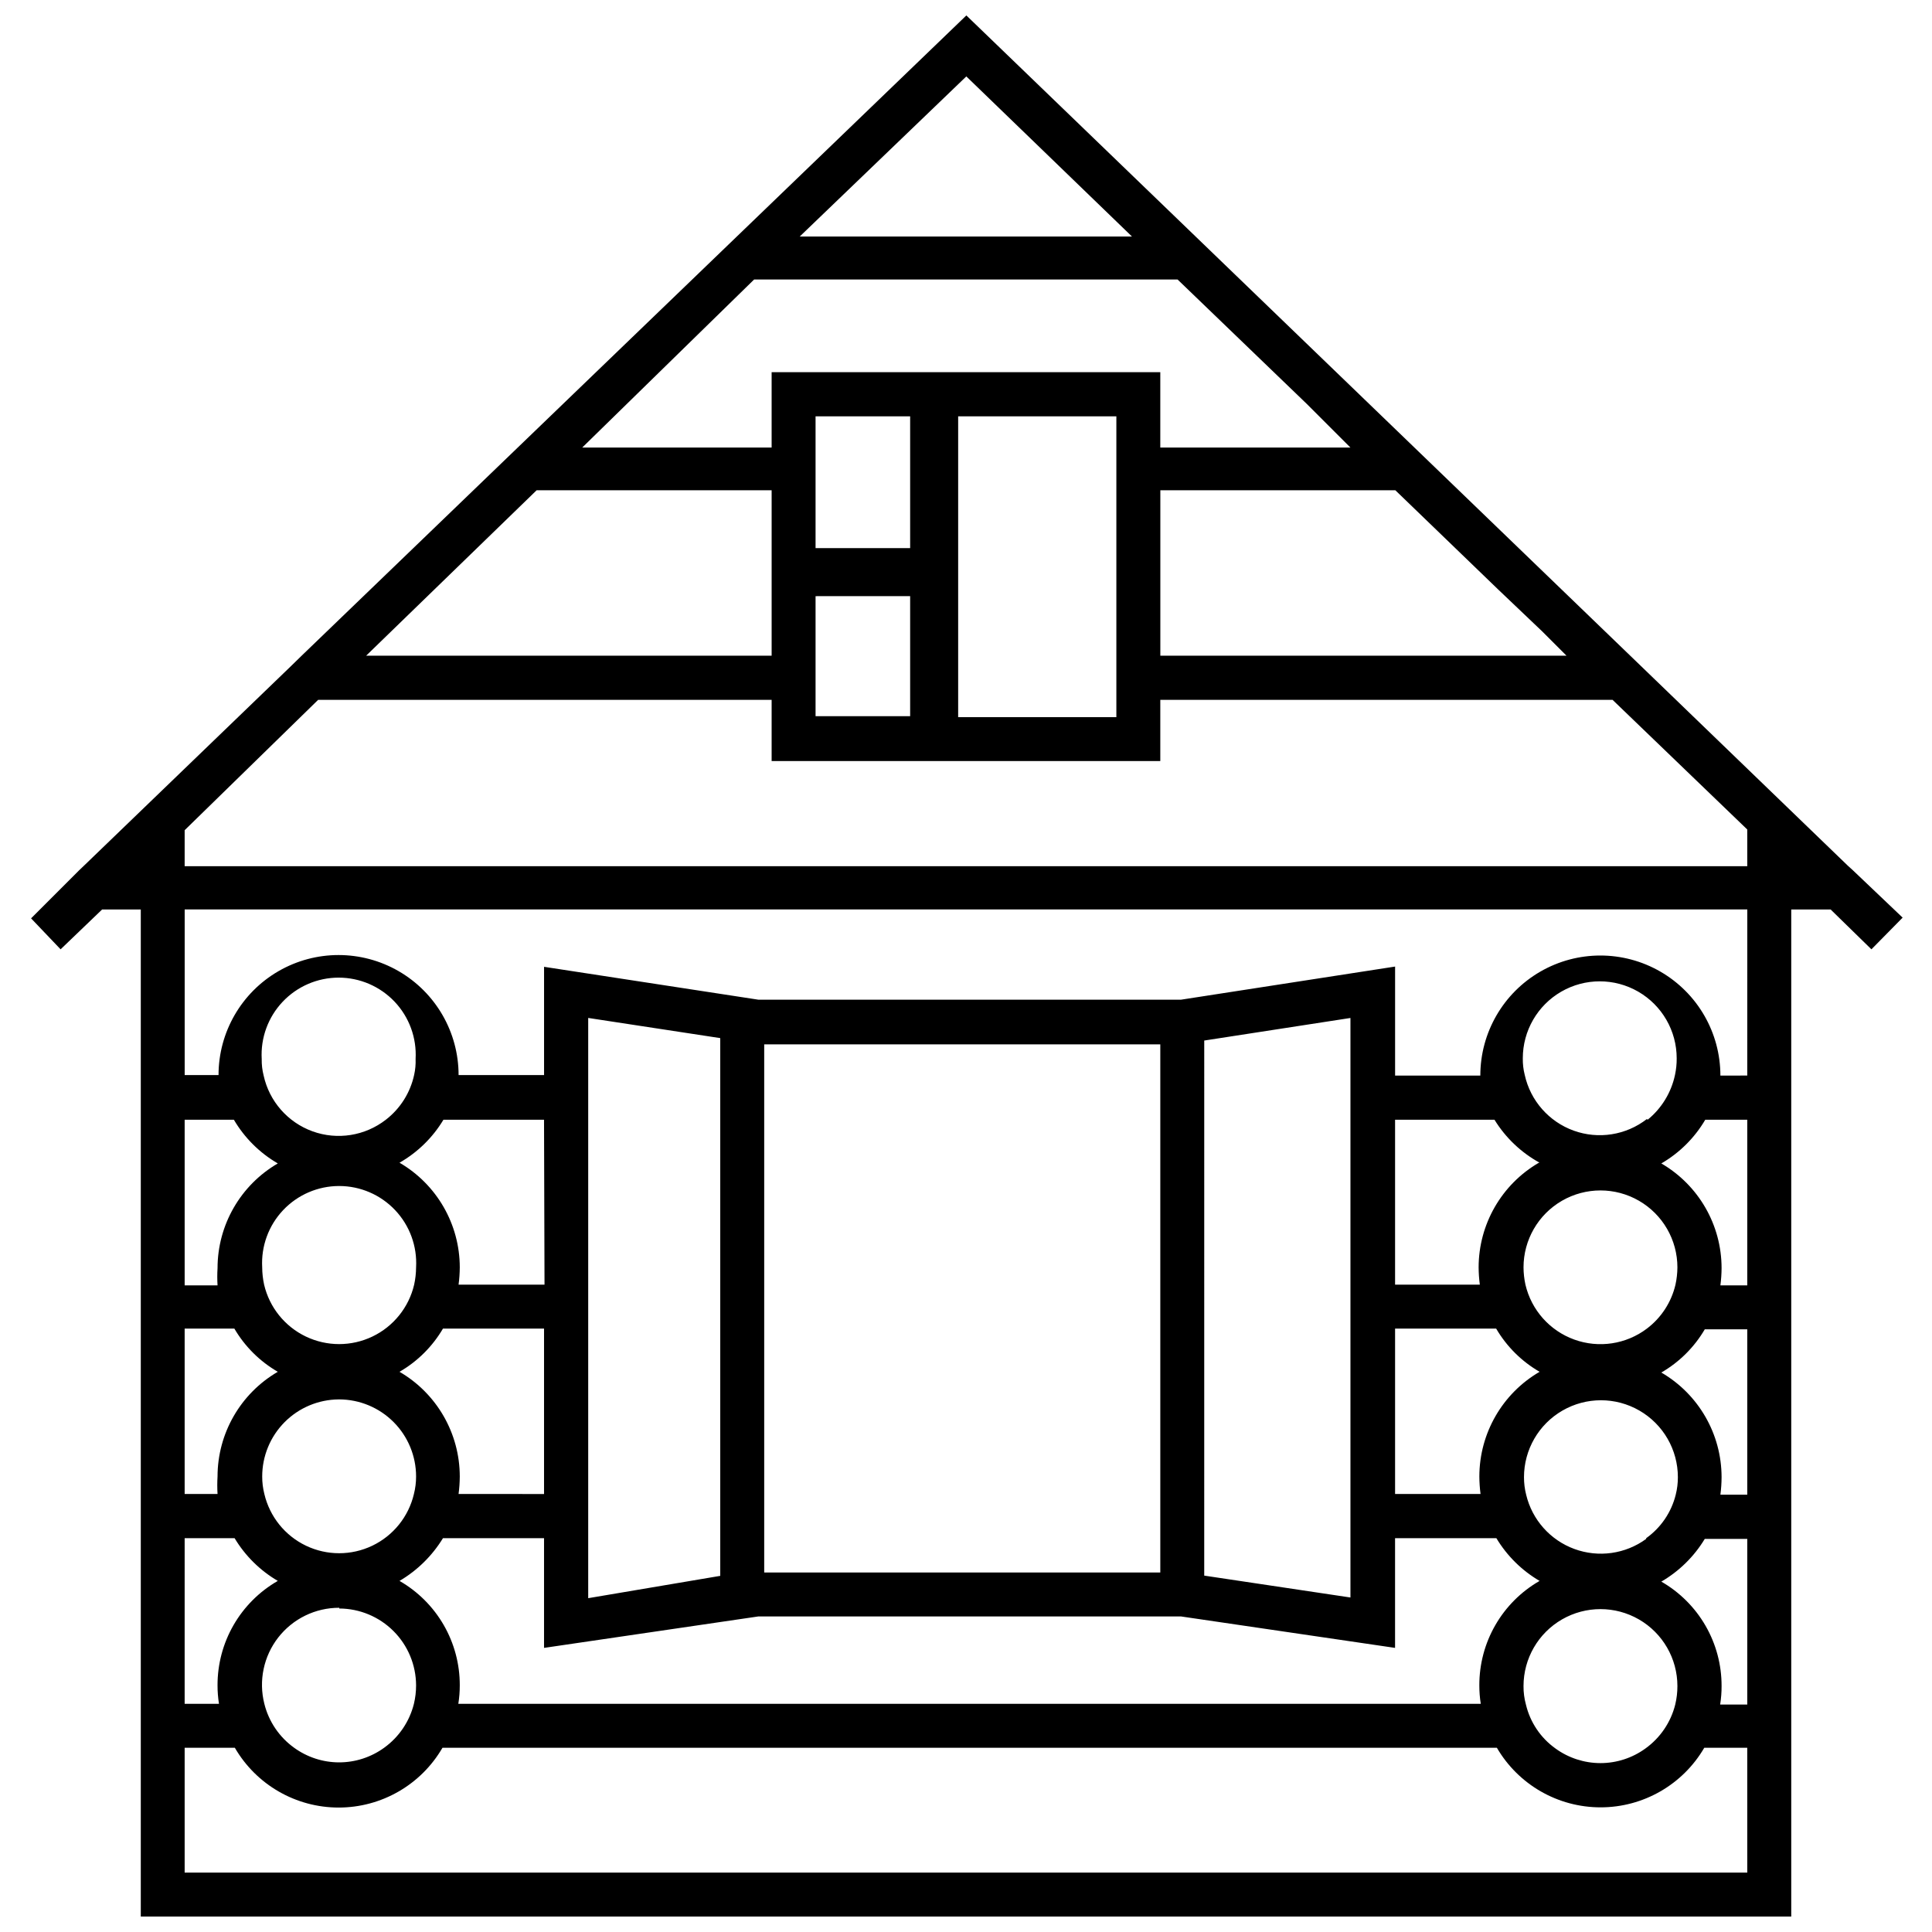 <?xml version="1.0" encoding="UTF-8"?>
<!-- Uploaded to: ICON Repo, www.svgrepo.com, Generator: ICON Repo Mixer Tools -->
<svg width="800px" height="800px" version="1.1" viewBox="144 144 512 512" xmlns="http://www.w3.org/2000/svg">
 <defs>
  <clipPath id="a">
   <path d="m152 148.09h497v503.81h-497z"/>
  </clipPath>
 </defs>
 <g clip-path="url(#a)">
  <path d="m635.04 374.64-1.398-1.273-54.777-52.867-178.77-172.41-176.16 169.68-2.801 2.734-54.84 52.871-1.336 1.273-12.723 12.723 7.824 8.207 11.008-10.562h10.242v267.21h437.39v-267.21h10.434l10.812 10.562 8.273-8.398zm-94.094-74.5 11.832 11.262 6.363 6.363h-107.64v-43.836h62.285zm-140.86-135.89 43.898 42.434h-88.051zm-56.238 53.82h112.22l34.293 33.02 11.516 11.516h-50.387v-19.977h-103v19.977h-50.195zm96 36.266v79.715h-41.926v-79.715zm-79.715 34.926v-34.926h25.066v34.926zm25.066 12.723v31.809l-25.066 0.004v-31.809zm-98.992-28.055h62.285v43.836h-107.46zm-93.27 166.81h13.043c2.816 4.801 6.828 8.789 11.641 11.582-9.875 5.746-15.957 16.309-15.969 27.738-0.094 1.523-0.094 3.055 0 4.578h-8.715zm152.05 131.63h111.97l56.75 8.336v-29.074h26.848c2.809 4.676 6.746 8.57 11.453 11.324-4.867 2.797-8.906 6.828-11.711 11.688-2.805 4.859-4.273 10.375-4.258 15.988-0.004 1.641 0.121 3.277 0.383 4.898h-270.96c0.258-1.621 0.387-3.258 0.383-4.898 0.016-5.613-1.453-11.129-4.258-15.988-2.805-4.859-6.844-8.891-11.711-11.688 4.711-2.769 8.664-6.66 11.516-11.324h26.785v29.074zm-45.105-4.836v-153.77l34.992 5.344v142.51zm151.61-6.809-104.97 0.004v-139.96h104.97zm11.641 0.828 0.004-141.8 38.746-5.981v153.58zm117.12-9.734 0.004 0.004c-5.5 4.019-12.645 5.019-19.039 2.668-6.394-2.352-11.188-7.746-12.77-14.375-0.387-1.516-0.578-3.078-0.574-4.644 0-7.285 3.887-14.016 10.195-17.656 6.309-3.644 14.082-3.644 20.391 0 6.309 3.641 10.195 10.371 10.195 17.656 0.008 1.566-0.188 3.129-0.57 4.644-1.148 4.652-3.926 8.738-7.828 11.516zm8.27 39 0.008 0.004c0.004 1.648-0.188 3.293-0.574 4.898-1.168 4.691-3.965 8.816-7.891 11.641-3.465 2.519-7.641 3.879-11.926 3.879-4.289 0-8.461-1.359-11.93-3.879-3.93-2.805-6.711-6.941-7.824-11.641-0.438-1.594-0.652-3.246-0.637-4.898 0-7.285 3.887-14.016 10.195-17.66 6.309-3.641 14.082-3.641 20.391 0 6.309 3.644 10.195 10.375 10.195 17.66zm-8.074-94.727c-5.512 4.164-12.758 5.258-19.254 2.906-6.496-2.348-11.363-7.824-12.938-14.551-0.328-1.504-0.5-3.039-0.508-4.578 0-7.285 3.887-14.016 10.195-17.66 6.309-3.641 14.082-3.641 20.391 0 6.309 3.644 10.195 10.375 10.195 17.66-0.012 1.539-0.18 3.074-0.512 4.578-1.086 4.648-3.762 8.766-7.57 11.645zm0-55.539v-0.004c-5.516 4.293-12.848 5.453-19.418 3.078-6.57-2.379-11.465-7.957-12.965-14.781-0.363-1.434-0.535-2.91-0.508-4.391 0-7.285 3.887-14.016 10.195-17.66 6.309-3.641 14.082-3.641 20.391 0 6.309 3.644 10.195 10.375 10.195 17.66 0.016 1.477-0.137 2.949-0.445 4.391-0.988 4.676-3.547 8.875-7.254 11.895zm-28.629 11.578c-9.879 5.746-15.957 16.309-15.969 27.738 0.012 1.531 0.117 3.062 0.32 4.578h-22.461v-43.707h26.34c2.93 4.769 7.055 8.695 11.961 11.391zm-11.324 43.961c2.781 4.75 6.75 8.695 11.516 11.449-9.879 5.75-15.957 16.312-15.969 27.742 0.008 1.551 0.113 3.102 0.316 4.641h-22.648v-43.832zm-290.62 11.449c4.766-2.754 8.73-6.699 11.516-11.449h26.785v43.836l-22.652-0.004c0.203-1.539 0.312-3.09 0.32-4.641-0.012-11.43-6.09-21.992-15.969-27.742zm3.879-23.094c-1.414 6.023-5.481 11.078-11.059 13.75s-12.066 2.672-17.645 0-9.645-7.727-11.059-13.75c-0.328-1.504-0.5-3.039-0.508-4.578-0.312-5.606 1.695-11.094 5.551-15.172 3.859-4.078 9.227-6.391 14.84-6.391s10.98 2.312 14.836 6.391c3.859 4.078 5.867 9.566 5.555 15.172-0.012 1.539-0.18 3.074-0.512 4.578zm-19.848 30.41c5.406 0.02 10.582 2.176 14.398 6.004 3.816 3.828 5.961 9.016 5.961 14.422 0.004 1.562-0.188 3.125-0.574 4.641-1.41 6.004-5.465 11.039-11.023 13.703-5.562 2.66-12.027 2.66-17.586 0-5.559-2.664-9.613-7.699-11.027-13.703-0.383-1.516-0.578-3.078-0.57-4.641 0-5.394 2.133-10.57 5.938-14.398 3.801-3.824 8.961-5.992 14.355-6.027zm0 55.414c5.394 0.02 10.562 2.168 14.375 5.984 3.816 3.812 5.965 8.98 5.984 14.375 0.004 1.648-0.188 3.293-0.574 4.898-1.168 4.691-3.965 8.82-7.887 11.645-3.469 2.516-7.644 3.875-11.93 3.875-4.285 0-8.461-1.359-11.93-3.875-3.93-2.82-6.727-6.949-7.891-11.645-1.551-6.117-0.188-12.609 3.691-17.586 3.883-4.977 9.848-7.879 16.16-7.863zm54.395-85.824h-22.777c0.203-1.516 0.309-3.047 0.32-4.578-0.012-11.43-6.09-21.992-15.969-27.738 4.789-2.738 8.801-6.66 11.641-11.391h26.656zm-34.547-55.602c-1.02 4.727-3.676 8.941-7.504 11.895-5.519 4.289-12.848 5.453-19.422 3.078-6.57-2.379-11.465-7.957-12.961-14.781-0.367-1.438-0.539-2.914-0.512-4.391-0.312-5.606 1.695-11.094 5.555-15.172 3.856-4.078 9.223-6.391 14.836-6.391 5.613 0 10.98 2.312 14.84 6.391 3.856 4.078 5.863 9.566 5.551 15.172 0.051 1.41-0.074 2.82-0.383 4.199zm-60.82 67.246h13.172c2.781 4.75 6.75 8.695 11.512 11.449-9.875 5.75-15.957 16.312-15.969 27.742-0.094 1.543-0.094 3.098 0 4.641h-8.715zm0 55.539h13.234c2.805 4.676 6.746 8.57 11.449 11.324-4.863 2.797-8.906 6.828-11.711 11.688-2.805 4.859-4.273 10.375-4.258 15.988-0.004 1.641 0.125 3.277 0.383 4.898h-9.098zm414.11 88.625h-414.11v-33.082h13.297c5.691 9.809 16.176 15.848 27.516 15.848 11.344 0 21.824-6.039 27.516-15.848h279.42c5.699 9.777 16.164 15.793 27.484 15.793 11.316 0 21.785-6.016 27.484-15.793h11.387zm0-44.535h-7.188c0.258-1.621 0.387-3.258 0.379-4.898 0.016-5.613-1.453-11.129-4.258-15.988s-6.844-8.891-11.711-11.688c4.727-2.754 8.684-6.644 11.516-11.324h11.262zm0-55.605h-7.125c0.203-1.539 0.309-3.09 0.316-4.644-0.008-11.426-6.09-21.988-15.969-27.738 4.766-2.754 8.734-6.699 11.516-11.449h11.262zm0-55.477h-7.125c0.199-1.52 0.309-3.047 0.316-4.578-0.008-11.43-6.09-21.992-15.969-27.738 4.816-2.793 8.828-6.781 11.645-11.582h11.133zm0-55.605-7.125 0.004c0-11.367-6.062-21.867-15.906-27.551-9.84-5.684-21.969-5.684-31.809 0-9.844 5.684-15.906 16.184-15.906 27.551h-22.586v-28.887l-56.75 8.781h-111.97l-56.812-8.715v28.691h-22.652c0-11.363-6.062-21.867-15.902-27.547-9.844-5.684-21.969-5.684-31.812 0-9.84 5.68-15.902 16.184-15.902 27.547h-8.973v-43.898h414.11zm0-55.477h-414.11v-9.543l35.375-34.543h120.18v16.223h103v-16.223h119.86l35.691 34.355z"/>
 </g>
</svg>